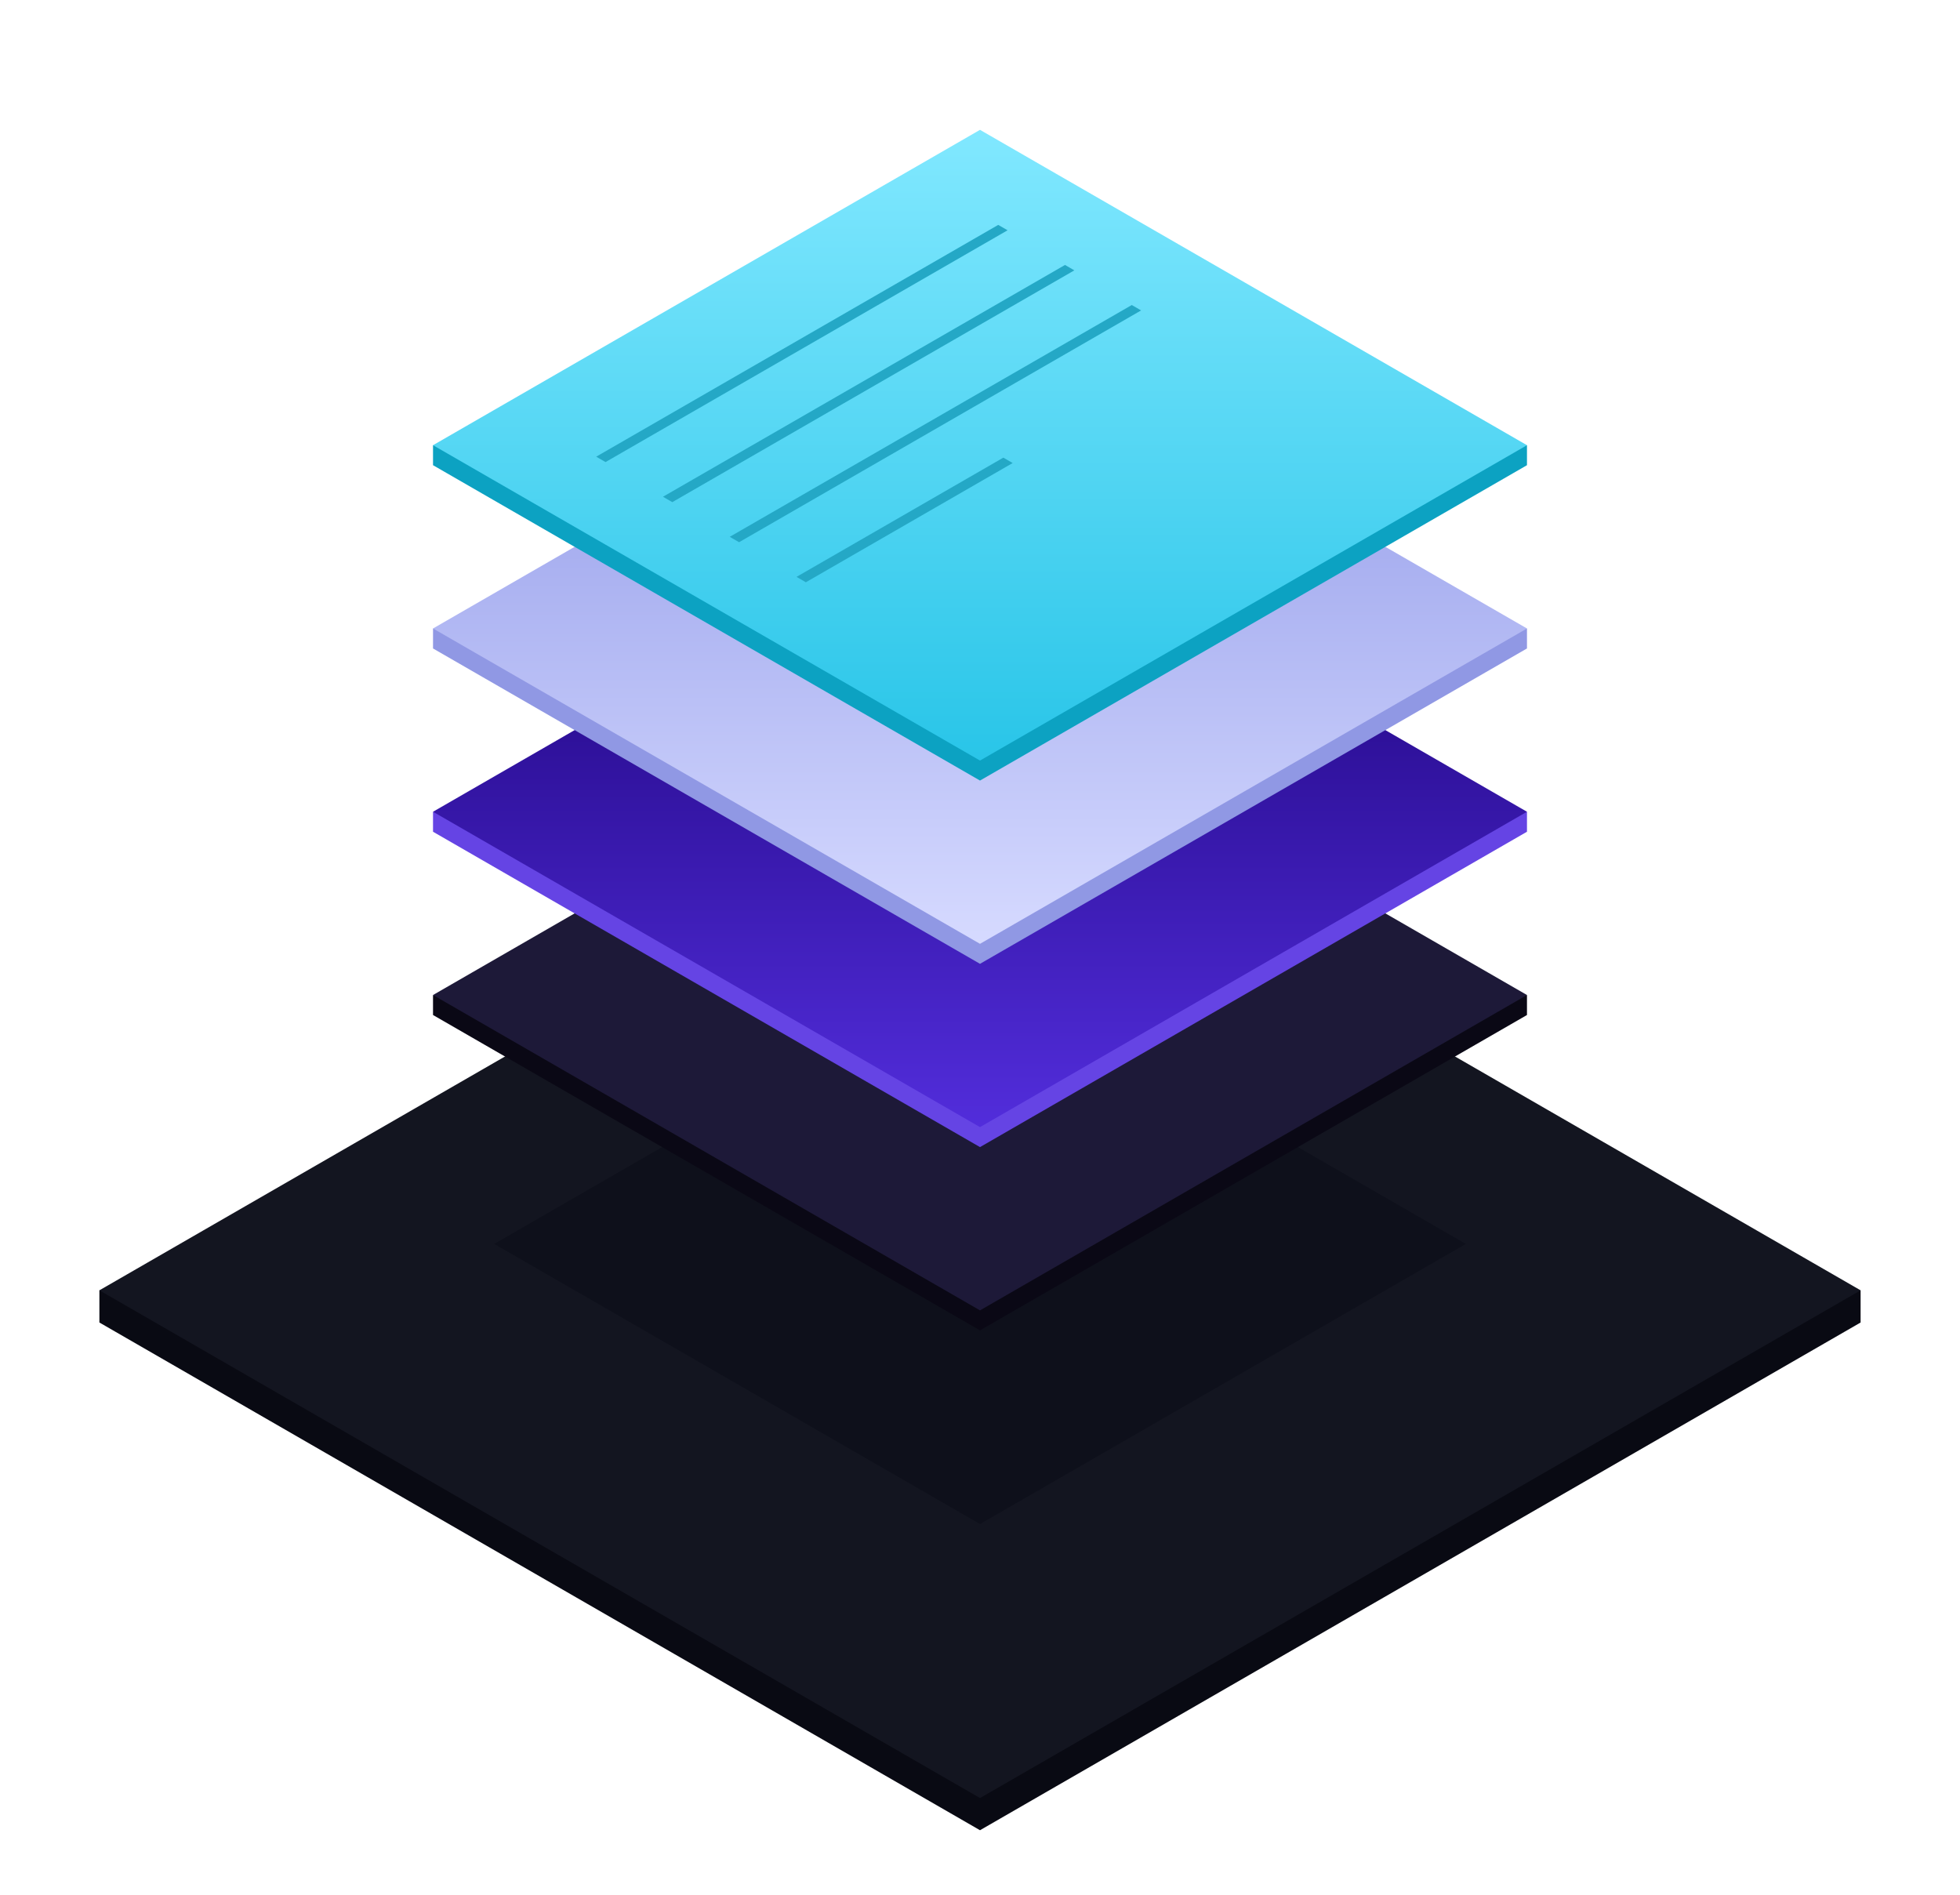<svg width="210" height="203" viewBox="0 0 210 203" fill="none" xmlns="http://www.w3.org/2000/svg">
<path d="M105 196.088L199.35 141.692V138.254H10.649V141.692L105 196.088Z" fill="#090A13"/>
<path d="M105 83.848L199.35 138.244L105 192.64L10.649 138.244L105 83.848Z" fill="#131520"/>
<path d="M105 103.263L157.053 133.273L105 163.283L52.947 133.273L105 103.263Z" fill="#0E101B"/>
<path d="M105 142.534L163.604 108.747V106.611H46.395V108.747L105 142.534Z" fill="#0A0815"/>
<path d="M105 72.818L163.604 106.605L105 140.392L46.395 106.605L105 72.818Z" fill="#1D1938"/>
<path d="M105 122.899L163.604 89.111V86.976H46.395V89.111L105 122.899Z" fill="#6544E4"/>
<path d="M105 53.183L163.604 86.97L105 120.757L46.395 86.97L105 53.183Z" fill="url(#paint0_linear_182_2346)"/>
<path d="M105 103.263L163.604 69.476V67.34H46.395V69.476L105 103.263Z" fill="#9098E4"/>
<path d="M105 33.547L163.604 67.334L105 101.121L46.395 67.334L105 33.547Z" fill="url(#paint1_linear_182_2346)"/>
<path d="M105 83.628L163.604 49.841V47.705H46.395V49.841L105 83.628Z" fill="#0CA2C2"/>
<path d="M105 13.912L163.604 47.699L105 81.486L46.396 47.699L105 13.912Z" fill="url(#paint2_linear_182_2346)"/>
<path fill-rule="evenodd" clip-rule="evenodd" d="M106.953 24.095L63.877 48.929L64.879 49.506L107.954 24.672L106.953 24.095Z" fill="#24A8C6"/>
<path fill-rule="evenodd" clip-rule="evenodd" d="M114.107 28.387L71.032 53.222L72.033 53.799L115.108 28.965L114.107 28.387Z" fill="#24A8C6"/>
<path fill-rule="evenodd" clip-rule="evenodd" d="M121.262 32.68L78.187 57.514L79.188 58.092L122.263 33.257L121.262 32.68Z" fill="#24A8C6"/>
<path fill-rule="evenodd" clip-rule="evenodd" d="M107.5 49.031L85.341 61.806L86.342 62.383L108.501 49.608L107.5 49.031Z" fill="#24A8C6"/>
<defs>
<linearGradient id="paint0_linear_182_2346" x1="105" y1="53.183" x2="105" y2="120.757" gradientUnits="userSpaceOnUse">
<stop stop-color="#190073"/>
<stop offset="1" stop-color="#522DDB"/>
</linearGradient>
<linearGradient id="paint1_linear_182_2346" x1="105" y1="33.547" x2="105" y2="101.121" gradientUnits="userSpaceOnUse">
<stop stop-color="#8D96E7"/>
<stop offset="1" stop-color="#D6DAFF"/>
</linearGradient>
<linearGradient id="paint2_linear_182_2346" x1="105" y1="13.912" x2="105" y2="81.486" gradientUnits="userSpaceOnUse">
<stop stop-color="#81E8FF"/>
<stop offset="1" stop-color="#29C5E8"/>
</linearGradient>
</defs>
</svg>
